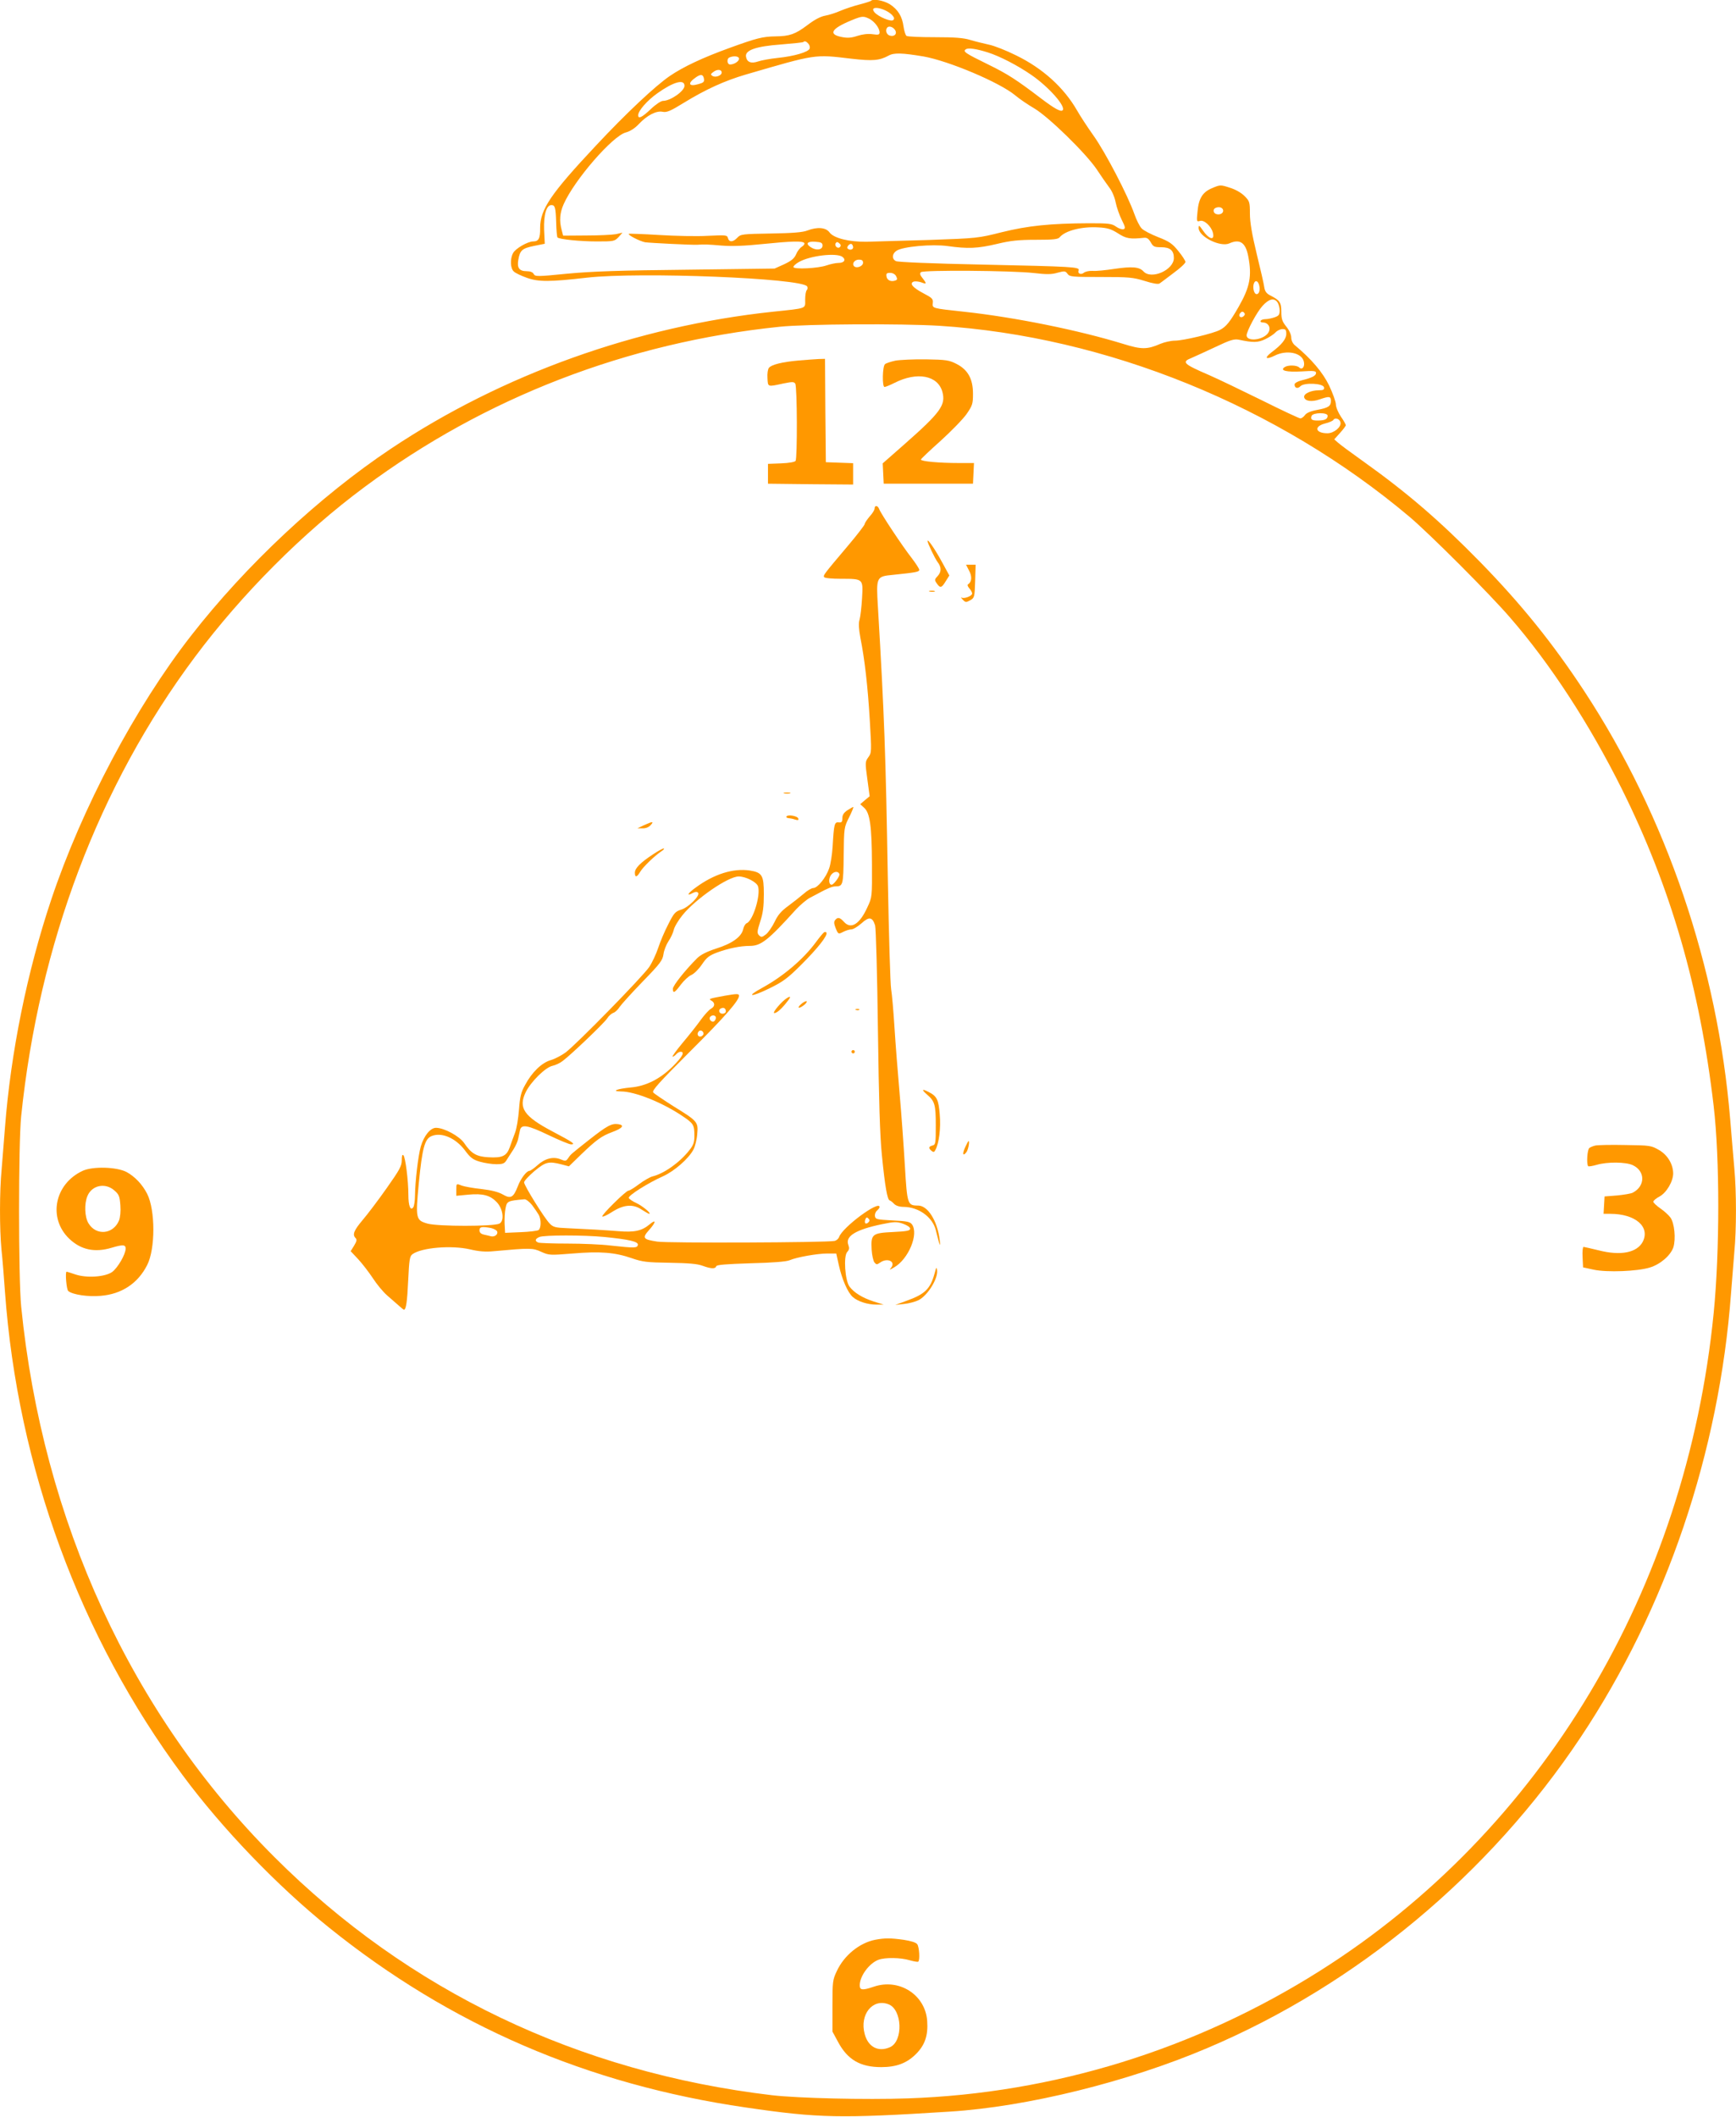 <?xml version="1.0" standalone="no"?>
<!DOCTYPE svg PUBLIC "-//W3C//DTD SVG 20010904//EN"
 "http://www.w3.org/TR/2001/REC-SVG-20010904/DTD/svg10.dtd">
<svg version="1.0" xmlns="http://www.w3.org/2000/svg"
 width="1050pt" height="1280pt" viewBox="0 0 1050 1280"
 preserveAspectRatio="xMidYMid meet">
<g transform="translate(0,1280) scale(0.1,-0.1)"
fill="#ff9800" stroke="none">
<path d="M5268 12795 c-3 -3 -34 -13 -69 -22 -35 -9 -87 -26 -115 -38 -29 -13
-71 -26 -94 -30 -27 -5 -64 -24 -108 -58 -72 -54 -106 -66 -192 -67 -77 -1
-115 -11 -275 -69 -166 -60 -282 -115 -363 -170 -87 -59 -266 -227 -449 -423
-271 -289 -336 -384 -336 -496 1 -64 -9 -82 -42 -82 -33 0 -108 -43 -122 -71
-19 -36 -16 -93 5 -111 9 -9 45 -26 79 -38 69 -25 139 -25 363 1 321 36 1300
-3 1332 -53 4 -7 3 -17 -2 -22 -6 -6 -10 -32 -10 -58 0 -56 16 -51 -195 -73
-825 -88 -1637 -379 -2310 -828 -433 -289 -878 -705 -1210 -1132 -337 -432
-660 -1042 -845 -1595 -146 -436 -245 -924 -280 -1380 -6 -80 -15 -192 -20
-250 -13 -133 -13 -361 -1 -487 6 -54 15 -168 21 -253 77 -1064 454 -2089
1075 -2925 239 -323 573 -670 885 -921 734 -591 1564 -949 2521 -1088 444 -65
571 -67 1234 -25 466 29 1078 180 1559 385 904 383 1705 1051 2256 1878 518
777 839 1725 910 2686 6 80 15 192 20 250 13 135 13 363 0 504 -5 61 -17 194
-25 296 -76 922 -386 1833 -881 2588 -193 294 -384 530 -634 786 -247 252
-442 419 -710 610 -69 49 -135 98 -147 109 l-23 20 35 39 c19 21 35 42 35 47
0 4 -13 28 -30 52 -16 24 -30 57 -30 73 0 16 -19 68 -41 115 -39 80 -107 160
-208 244 -12 10 -21 29 -21 46 0 16 -12 44 -30 66 -25 31 -30 47 -30 90 0 56
-9 69 -66 98 -24 12 -33 25 -37 49 -2 18 -23 110 -46 203 -29 120 -41 192 -41
243 0 70 -2 76 -33 107 -19 19 -55 40 -89 50 -55 18 -58 18 -105 -2 -59 -24
-83 -62 -90 -144 -6 -59 -5 -61 15 -55 25 8 68 -32 78 -71 13 -51 -24 -41 -63
17 -20 29 -23 30 -23 11 0 -52 131 -117 185 -93 64 29 99 6 115 -78 23 -120
10 -186 -58 -305 -52 -91 -76 -121 -113 -140 -41 -22 -223 -65 -272 -65 -24 0
-64 -9 -88 -19 -80 -35 -115 -35 -224 -1 -269 83 -659 162 -965 195 -195 21
-191 20 -188 53 3 24 -4 31 -56 58 -66 35 -87 60 -60 71 9 3 30 1 45 -4 34
-13 36 -10 9 25 -15 18 -18 28 -10 36 15 14 550 10 683 -5 77 -9 108 -9 144 2
42 11 47 11 60 -7 13 -18 28 -19 201 -19 170 0 194 -2 266 -24 50 -16 82 -21
90 -15 7 5 45 33 84 63 40 29 72 59 72 67 0 7 -19 37 -43 66 -36 45 -55 58
-122 84 -43 17 -88 40 -99 52 -12 11 -32 51 -45 88 -40 114 -175 373 -247 474
-37 52 -82 121 -100 153 -79 137 -206 253 -368 332 -60 30 -134 59 -165 65
-31 7 -81 19 -111 28 -42 13 -94 17 -215 17 -88 0 -165 3 -172 8 -6 4 -14 29
-18 56 -8 62 -34 104 -84 136 -37 22 -99 34 -113 20z m127 -85 c14 -15 16 -23
8 -31 -13 -13 -91 20 -114 47 -36 44 61 28 106 -16z m-136 -24 c31 -17 61 -56
61 -82 0 -14 -7 -16 -42 -11 -27 4 -61 0 -92 -10 -36 -12 -59 -14 -94 -7 -84
16 -65 50 55 100 68 28 75 28 112 10z m155 -68 c14 -23 -5 -42 -33 -33 -20 6
-28 34 -14 49 11 11 35 3 47 -16z m-524 -83 c7 -8 10 -21 7 -29 -8 -21 -94
-46 -191 -56 -48 -5 -102 -15 -122 -22 -41 -14 -67 -4 -72 30 -6 39 62 62 211
73 73 6 134 12 136 15 8 8 18 4 31 -11z m1085 -52 c72 -23 179 -78 263 -136
106 -73 211 -192 189 -214 -11 -11 -50 11 -128 70 -150 114 -203 149 -324 208
-139 68 -153 78 -133 91 15 10 63 3 133 -19z m-391 -24 c154 -27 464 -158 557
-236 25 -21 76 -56 114 -78 87 -51 314 -273 379 -370 25 -38 59 -87 74 -107
17 -21 34 -60 40 -92 6 -30 23 -78 37 -106 21 -42 23 -51 11 -56 -9 -3 -29 4
-45 15 -26 19 -43 21 -163 21 -236 -1 -370 -15 -528 -54 -143 -36 -150 -37
-440 -47 -162 -5 -333 -10 -380 -11 -106 -1 -198 22 -223 57 -22 30 -74 34
-134 11 -27 -11 -91 -16 -220 -18 -174 -3 -183 -4 -203 -25 -26 -28 -50 -29
-57 -3 -5 19 -11 19 -122 14 -64 -4 -197 -1 -295 5 -99 6 -181 9 -183 7 -7 -7
67 -45 99 -51 29 -4 283 -17 316 -15 42 3 66 2 147 -5 60 -5 141 -2 245 9 178
18 246 20 255 6 3 -5 -4 -15 -15 -22 -12 -7 -28 -28 -35 -46 -11 -25 -28 -39
-72 -60 l-58 -26 -530 -7 c-402 -4 -577 -10 -724 -24 -181 -18 -194 -18 -203
-2 -5 11 -21 17 -42 17 -45 0 -60 20 -51 69 10 58 23 69 95 84 l65 13 -4 85
c-3 91 14 149 44 149 22 0 26 -14 29 -105 1 -47 5 -88 8 -91 12 -11 136 -24
239 -24 101 0 106 1 130 26 l24 27 -40 -9 c-22 -4 -103 -8 -180 -8 l-139 -1
-9 35 c-15 55 -11 103 12 155 65 147 296 413 376 434 26 7 55 25 79 51 50 53
106 82 144 74 25 -5 48 5 129 55 132 81 247 133 373 170 429 125 414 123 640
96 130 -15 170 -11 225 19 32 18 83 16 209 -5z m-1114 -14 c0 -16 -30 -35 -54
-35 -19 0 -22 36 -3 43 26 11 57 7 57 -8z m-105 -84 c0 -18 -38 -32 -56 -20
-12 8 -11 12 6 24 23 18 50 16 50 -4z m-107 -39 c3 -17 -4 -23 -35 -31 -59
-17 -66 6 -13 42 30 21 44 17 48 -11z m-118 -41 c0 -32 -85 -91 -130 -91 -12
0 -45 -22 -74 -50 -53 -50 -76 -61 -76 -37 0 27 53 88 116 133 97 69 164 88
164 45z m3258 -752 c3 -19 -21 -31 -43 -23 -18 7 -20 30 -2 37 21 9 42 2 45
-14z m-636 -140 c49 -32 73 -36 157 -27 18 2 28 -5 41 -27 15 -27 22 -30 64
-30 53 0 76 -20 76 -65 0 -73 -137 -133 -184 -81 -25 27 -68 31 -176 15 -52
-8 -111 -14 -132 -12 -20 1 -43 -4 -52 -11 -18 -15 -40 -5 -32 14 8 21 -31 23
-583 35 -299 6 -511 15 -522 21 -26 13 -24 45 4 63 38 25 214 41 309 28 121
-17 180 -15 298 13 83 20 132 25 236 25 107 0 134 3 144 16 34 40 135 65 233
59 56 -3 78 -10 119 -36z m-1787 -74 c0 -26 -38 -32 -71 -10 -34 22 -21 37 29
33 34 -2 42 -7 42 -23z m105 -9 c-13 -13 -35 7 -25 24 5 8 11 8 21 -1 10 -8
12 -15 4 -23z m80 -2 c0 -14 -21 -19 -33 -7 -9 9 13 34 24 27 5 -3 9 -12 9
-20z m-65 -57 c24 -18 11 -37 -24 -37 -16 0 -48 -7 -72 -15 -51 -18 -197 -25
-200 -10 -1 6 13 19 32 30 67 39 227 58 264 32z m125 -36 c0 -21 -39 -36 -54
-21 -15 15 2 40 29 40 18 0 25 -5 25 -19z m200 -81 c8 -16 8 -22 -4 -26 -26
-10 -51 1 -54 24 -3 18 1 22 22 22 15 0 30 -8 36 -20z m2196 -55 c8 -31 -2
-58 -19 -53 -14 5 -21 42 -13 64 8 22 25 17 32 -11z m110 -102 c7 -10 14 -32
14 -50 0 -26 -5 -33 -31 -42 -18 -6 -42 -11 -55 -11 -13 0 -26 -4 -29 -10 -3
-5 2 -10 12 -10 42 0 56 -45 24 -74 -40 -36 -121 -39 -121 -4 0 25 62 141 96
178 39 43 69 50 90 23z m-203 -84 c-17 -17 -37 -1 -22 17 8 10 15 12 23 4 7
-7 7 -13 -1 -21z m-1843 -59 c1012 -64 2051 -486 2845 -1155 121 -102 486
-467 609 -610 243 -280 478 -640 675 -1035 296 -595 472 -1201 556 -1919 37
-317 37 -876 0 -1251 -166 -1671 -1040 -3131 -2382 -3978 -752 -475 -1611
-741 -2492 -771 -255 -9 -665 1 -821 19 -1173 139 -2200 630 -3010 1440 -866
865 -1402 2031 -1532 3330 -17 173 -17 983 0 1150 108 1042 469 1998 1050
2776 285 382 653 752 1027 1029 727 541 1590 874 2510 969 160 17 736 20 965
6z m2100 -49 c0 -31 -28 -66 -90 -112 -45 -35 -34 -46 19 -20 72 37 164 19
177 -35 8 -31 -10 -54 -28 -36 -14 14 -67 16 -88 2 -31 -21 11 -31 103 -26 73
5 87 3 87 -9 0 -17 -23 -29 -87 -45 -25 -6 -43 -17 -43 -25 0 -22 19 -28 36
-10 24 23 137 17 142 -7 3 -14 -4 -18 -31 -18 -48 0 -93 -21 -89 -42 5 -24 46
-30 94 -13 58 20 68 19 68 -9 0 -32 -15 -42 -84 -55 -39 -7 -64 -18 -73 -31
-8 -11 -20 -20 -28 -20 -7 0 -112 49 -232 109 -120 59 -263 128 -318 152 -160
69 -170 80 -107 105 20 9 85 38 144 66 88 42 112 49 140 44 88 -19 117 -18
161 3 25 12 52 30 62 41 10 11 29 20 42 20 19 0 23 -5 23 -29z m250 -495 c0
-20 -15 -28 -55 -29 -40 -1 -50 6 -42 28 9 21 97 22 97 1z m78 -42 c4 -28 -41
-64 -79 -64 -73 0 -84 41 -15 59 25 6 48 16 51 22 11 17 40 5 43 -17z"/>
<path d="M4830 10620 c-101 -9 -163 -25 -179 -44 -7 -8 -11 -36 -9 -63 3 -54
-1 -53 96 -32 55 11 64 11 72 -1 12 -18 13 -450 2 -467 -5 -7 -39 -13 -87 -15
l-80 -3 0 -60 0 -60 258 -3 257 -2 0 64 0 65 -82 3 -83 3 -3 313 -2 312 -38
-1 c-20 -1 -75 -5 -122 -9z"/>
<path d="M5415 10619 c-27 -6 -55 -15 -62 -21 -16 -13 -18 -138 -3 -138 6 0
33 11 61 25 136 69 262 45 289 -55 21 -79 -10 -123 -228 -315 l-133 -117 3
-62 3 -61 270 0 270 0 3 63 3 62 -93 0 c-116 0 -228 10 -228 21 0 4 54 55 119
113 65 59 136 132 157 162 36 52 39 62 39 123 0 90 -31 145 -99 180 -45 23
-62 26 -185 28 -75 1 -158 -3 -186 -8z"/>
<path d="M5290 9725 c0 -8 -13 -30 -30 -48 -16 -19 -30 -40 -30 -46 0 -6 -46
-66 -102 -132 -147 -174 -150 -178 -143 -189 3 -6 48 -10 101 -10 136 0 135 1
128 -118 -3 -53 -10 -111 -15 -129 -7 -22 -5 -54 5 -110 26 -129 45 -297 57
-501 11 -188 11 -194 -9 -221 -19 -27 -20 -31 -6 -132 l14 -104 -29 -24 -28
-24 23 -21 c36 -31 47 -112 48 -341 1 -200 1 -200 -28 -262 -46 -101 -98 -134
-140 -89 -26 29 -39 32 -55 12 -8 -10 -7 -22 4 -50 15 -36 16 -36 45 -21 16 8
38 15 49 15 12 0 39 17 62 37 46 42 66 38 82 -13 5 -16 13 -299 17 -629 6
-434 12 -644 24 -760 19 -192 33 -269 47 -274 5 -1 18 -11 27 -21 11 -11 32
-18 58 -18 91 -1 174 -62 194 -140 23 -95 30 -111 24 -62 -14 117 -72 210
-131 210 -64 0 -66 6 -80 241 -7 118 -21 315 -32 439 -11 124 -25 304 -31 400
-6 96 -15 199 -20 228 -5 29 -14 328 -20 665 -13 764 -21 985 -60 1647 -11
183 -10 184 92 194 137 14 158 18 158 30 0 7 -21 39 -46 72 -53 67 -188 270
-197 297 -8 21 -27 23 -27 2z"/>
<path d="M5610 9529 c0 -13 44 -105 61 -128 24 -31 24 -59 -1 -86 -18 -19 -18
-23 -4 -43 21 -30 29 -28 54 13 l22 35 -46 84 c-42 77 -85 139 -86 125z"/>
<path d="M5861 9350 c19 -34 17 -68 -4 -82 -8 -4 -5 -13 6 -26 9 -10 17 -24
17 -31 0 -15 -48 -33 -63 -25 -7 4 -4 -2 6 -12 16 -17 20 -18 45 -4 26 15 27
19 30 115 l3 100 -29 0 -29 0 18 -35z"/>
<path d="M5623 9223 c9 -2 23 -2 30 0 6 3 -1 5 -18 5 -16 0 -22 -2 -12 -5z"/>
<path d="M4743 8003 c9 -2 25 -2 35 0 9 3 1 5 -18 5 -19 0 -27 -2 -17 -5z"/>
<path d="M5125 7900 c-21 -14 -30 -28 -30 -47 0 -23 -4 -28 -22 -26 -26 3 -29
-10 -37 -147 -3 -47 -12 -106 -21 -131 -19 -56 -70 -119 -96 -119 -10 0 -36
-15 -56 -33 -21 -18 -64 -52 -95 -75 -43 -31 -64 -56 -83 -97 -15 -30 -38 -64
-52 -75 -24 -18 -28 -19 -42 -6 -13 14 -12 23 7 83 17 51 22 92 22 166 0 114
-10 131 -85 143 -101 15 -217 -22 -327 -103 -49 -35 -59 -55 -18 -33 15 8 26
8 32 2 16 -16 -58 -90 -103 -103 -34 -11 -43 -20 -77 -88 -22 -42 -49 -106
-61 -143 -12 -36 -36 -88 -54 -115 -38 -57 -442 -470 -507 -518 -25 -18 -65
-39 -90 -46 -54 -16 -113 -73 -154 -150 -25 -44 -31 -71 -37 -149 -4 -52 -14
-115 -24 -140 -9 -25 -24 -64 -32 -88 -19 -53 -45 -65 -130 -60 -72 4 -103 23
-145 85 -29 43 -122 93 -171 93 -34 0 -73 -48 -92 -113 -16 -57 -34 -211 -35
-297 0 -30 -5 -62 -10 -70 -17 -25 -30 7 -30 75 0 86 -18 227 -30 239 -7 7
-10 -3 -10 -30 0 -35 -13 -58 -92 -170 -50 -71 -115 -157 -145 -192 -53 -63
-63 -88 -42 -109 9 -9 6 -20 -9 -45 l-21 -34 46 -49 c25 -27 64 -78 88 -114
23 -36 62 -83 86 -104 24 -21 56 -49 71 -62 15 -14 29 -25 31 -25 13 0 20 48
26 179 6 125 9 145 26 157 55 40 236 55 348 29 55 -13 95 -16 144 -11 219 20
236 20 287 -4 47 -21 53 -21 190 -10 166 14 254 7 356 -28 66 -23 93 -26 230
-28 113 -2 167 -6 199 -18 52 -19 78 -20 83 -3 4 9 58 13 209 18 131 3 215 10
234 18 44 19 169 41 230 41 l53 0 16 -72 c19 -85 54 -165 84 -191 30 -27 90
-46 142 -46 l45 0 -61 19 c-68 22 -118 53 -146 90 -27 37 -37 183 -14 209 13
14 14 24 7 43 -20 53 45 92 202 125 78 16 91 16 129 3 25 -9 43 -21 43 -30 0
-12 -20 -16 -103 -20 -127 -6 -135 -13 -130 -106 2 -34 10 -69 17 -78 12 -14
15 -14 34 -1 45 32 97 6 66 -32 -12 -14 -8 -13 19 3 87 50 150 202 108 260
-12 16 -30 20 -118 24 -95 5 -103 7 -106 26 -2 11 4 27 13 34 8 7 15 16 15 21
0 44 -227 -124 -245 -182 -4 -10 -16 -21 -28 -23 -47 -10 -1014 -14 -1072 -4
-86 13 -92 22 -50 69 43 48 46 70 5 36 -47 -40 -92 -50 -189 -42 -92 7 -176
12 -309 18 -72 3 -86 6 -107 28 -32 32 -155 230 -155 249 0 9 28 39 62 68 68
56 85 61 164 41 l45 -12 77 75 c90 86 120 108 184 132 63 23 78 42 38 48 -41
6 -68 -9 -180 -97 -111 -88 -107 -84 -124 -109 -12 -18 -17 -18 -44 -7 -45 19
-96 6 -141 -35 -21 -19 -43 -34 -48 -34 -18 0 -54 -47 -72 -96 -26 -66 -42
-75 -90 -47 -26 15 -69 26 -130 33 -49 5 -102 15 -116 20 -36 14 -35 14 -35
-25 l0 -36 74 7 c86 8 131 -4 170 -45 39 -40 48 -114 17 -130 -33 -18 -374
-18 -436 0 -70 20 -72 31 -52 243 21 215 36 269 77 286 61 25 145 -11 202 -86
33 -45 49 -57 91 -69 28 -8 72 -15 99 -15 41 0 50 4 64 28 10 15 27 43 40 62
12 19 25 47 28 63 3 15 8 38 11 52 8 39 46 32 175 -30 63 -30 123 -55 134 -55
30 0 13 12 -114 79 -172 91 -206 142 -160 237 31 63 119 150 162 159 18 4 46
17 61 29 51 38 252 230 269 257 9 15 26 30 37 34 11 3 28 19 38 35 10 15 72
84 139 153 107 110 122 130 127 167 3 23 17 58 30 78 14 20 28 51 32 68 3 17
27 58 53 90 79 98 276 234 340 234 43 0 109 -34 117 -60 17 -53 -31 -209 -69
-223 -8 -3 -17 -19 -21 -36 -10 -46 -67 -87 -163 -117 -58 -19 -93 -37 -115
-58 -73 -73 -147 -166 -147 -185 0 -31 11 -25 48 25 19 25 47 51 63 58 17 7
45 35 64 63 29 43 44 55 92 73 68 25 140 40 198 40 68 0 110 33 282 223 24 25
60 56 80 67 21 11 45 24 53 28 53 29 84 42 103 42 46 0 48 8 50 186 2 168 2
171 33 232 17 34 28 62 25 62 -3 0 -19 -9 -36 -20z m-48 -386 c4 -12 -34 -64
-47 -64 -17 0 -20 34 -5 57 16 24 45 28 52 7z m-1859 -2001 c16 -21 34 -48 41
-60 15 -29 14 -78 -1 -91 -7 -5 -56 -11 -108 -13 l-95 -4 -3 55 c-1 30 1 73 6
95 8 42 14 44 114 53 9 1 30 -15 46 -35z m2034 -105 c-6 -6 -15 -9 -18 -5 -4
3 -4 14 0 23 5 13 9 15 18 6 9 -9 9 -15 0 -24z m-2282 -34 c17 -4 34 -13 37
-21 7 -17 -15 -34 -37 -29 -8 2 -27 7 -42 10 -19 4 -28 13 -28 26 0 22 15 24
70 14z m685 -54 c150 -15 207 -28 203 -48 -4 -19 -16 -20 -163 -4 -55 7 -173
12 -262 12 -89 0 -168 3 -177 6 -23 9 -20 23 7 34 30 12 267 12 392 0z"/>
<path d="M4757 7863 c-3 -5 2 -9 11 -10 9 -1 28 -4 41 -9 18 -5 23 -4 19 7 -5
15 -63 25 -71 12z"/>
<path d="M3895 7810 l-40 -19 31 0 c19 -1 38 7 49 19 22 24 13 24 -40 0z"/>
<path d="M3950 7634 c-76 -50 -110 -84 -110 -111 0 -31 12 -29 32 5 18 30 85
95 128 124 14 9 20 17 15 17 -6 1 -35 -15 -65 -35z"/>
<path d="M4984 7162 c-6 -4 -29 -32 -51 -62 -75 -101 -196 -204 -322 -273
-105 -57 -69 -59 46 -2 80 39 109 61 191 143 98 98 157 173 151 191 -2 6 -9 7
-15 3z"/>
<path d="M4385 6779 c-97 -18 -102 -19 -82 -30 23 -13 22 -36 -3 -49 -11 -6
-39 -36 -62 -68 -22 -31 -72 -94 -110 -139 -38 -46 -65 -83 -60 -83 5 0 15 7
22 15 7 8 19 15 26 15 28 0 12 -30 -46 -88 -78 -77 -163 -120 -255 -128 -83
-8 -121 -23 -59 -24 85 0 253 -68 375 -151 64 -43 69 -52 69 -118 0 -39 -6
-56 -31 -87 -58 -74 -153 -141 -223 -158 -15 -4 -52 -25 -80 -46 -29 -22 -58
-40 -65 -40 -15 0 -166 -149 -158 -156 3 -4 29 8 57 26 71 46 128 51 180 16
22 -14 43 -26 46 -26 17 0 -36 45 -75 64 -25 11 -46 26 -48 32 -5 14 117 91
207 131 70 32 156 107 185 163 9 18 20 60 22 92 7 73 3 78 -143 168 -61 39
-117 76 -123 84 -9 11 33 58 222 247 213 212 297 309 297 338 0 13 -15 12 -85
0z m5 -95 c0 -8 -9 -14 -20 -14 -22 0 -28 26 -7 33 16 6 27 -1 27 -19z m-60
-38 c0 -8 -5 -18 -11 -22 -14 -8 -33 11 -25 25 10 16 36 13 36 -3z m-75 -97
c0 -7 -8 -15 -17 -17 -18 -3 -25 18 -11 32 10 10 28 1 28 -15z"/>
<path d="M4718 6728 c-40 -44 -49 -65 -20 -49 16 9 43 36 71 74 28 36 -12 17
-51 -25z"/>
<path d="M4849 6731 c-31 -25 -21 -35 11 -11 14 10 22 21 19 25 -3 3 -17 -3
-30 -14z"/>
<path d="M5178 6693 c7 -3 16 -2 19 1 4 3 -2 6 -13 5 -11 0 -14 -3 -6 -6z"/>
<path d="M5150 6440 c0 -5 5 -10 10 -10 6 0 10 5 10 10 0 6 -4 10 -10 10 -5 0
-10 -4 -10 -10z"/>
<path d="M5606 6182 c48 -41 54 -61 54 -187 0 -108 -1 -117 -20 -122 -24 -6
-25 -16 -6 -32 12 -10 17 -9 24 6 22 41 33 130 26 213 -7 90 -17 111 -66 136
-42 22 -46 16 -12 -14z"/>
<path d="M5838 5863 c-19 -41 -14 -59 8 -29 11 16 20 67 12 66 -2 -1 -11 -17
-20 -37z"/>
<path d="M9650 5873 c-14 -3 -31 -10 -37 -15 -13 -10 -18 -99 -7 -110 3 -3 26
1 51 8 64 19 177 18 219 -2 76 -36 76 -126 0 -166 -11 -6 -54 -13 -95 -17
l-76 -6 -3 -52 -3 -53 40 0 c152 0 243 -78 197 -169 -35 -66 -133 -86 -266
-52 -46 11 -88 21 -92 21 -5 0 -8 -28 -6 -62 l3 -62 65 -14 c81 -17 263 -10
338 13 64 19 126 73 143 122 16 51 7 147 -18 181 -11 15 -39 40 -61 55 -23 16
-42 34 -42 40 0 7 17 21 38 32 42 23 82 91 82 140 -1 56 -34 111 -86 141 -47
27 -53 28 -204 30 -85 2 -166 0 -180 -3z"/>
<path d="M500 5720 c-170 -79 -211 -285 -82 -410 71 -68 155 -86 258 -55 67
20 84 19 84 -5 0 -35 -48 -117 -82 -142 -43 -30 -155 -38 -224 -14 -26 9 -49
16 -51 16 -10 0 -1 -109 10 -117 26 -22 120 -36 196 -29 126 10 225 75 281
186 50 97 50 332 0 431 -29 57 -75 105 -125 132 -60 31 -204 35 -265 7z m192
-119 c28 -24 32 -36 36 -90 3 -36 -1 -73 -8 -91 -35 -85 -139 -94 -185 -17
-23 38 -26 118 -6 165 27 65 108 82 163 33z"/>
<path d="M5653 5100 c-26 -94 -58 -126 -170 -166 l-68 -25 54 6 c30 3 69 14
87 23 55 28 118 130 112 180 -3 23 -5 20 -15 -18z"/>
<path d="M5293 1070 c-95 -19 -187 -94 -231 -188 -26 -54 -27 -65 -27 -212 l0
-155 34 -63 c58 -108 135 -152 261 -152 92 0 155 24 210 79 55 55 74 113 68
200 -11 159 -170 260 -324 207 -68 -23 -84 -21 -84 9 0 55 57 133 113 154 39
15 135 14 190 -3 25 -7 48 -11 51 -8 11 10 6 88 -6 105 -8 11 -38 20 -83 27
-80 11 -113 11 -172 0z m81 -390 c83 -31 90 -222 10 -259 -71 -32 -133 0 -154
79 -32 118 48 217 144 180z"/>
</g>
</svg>
